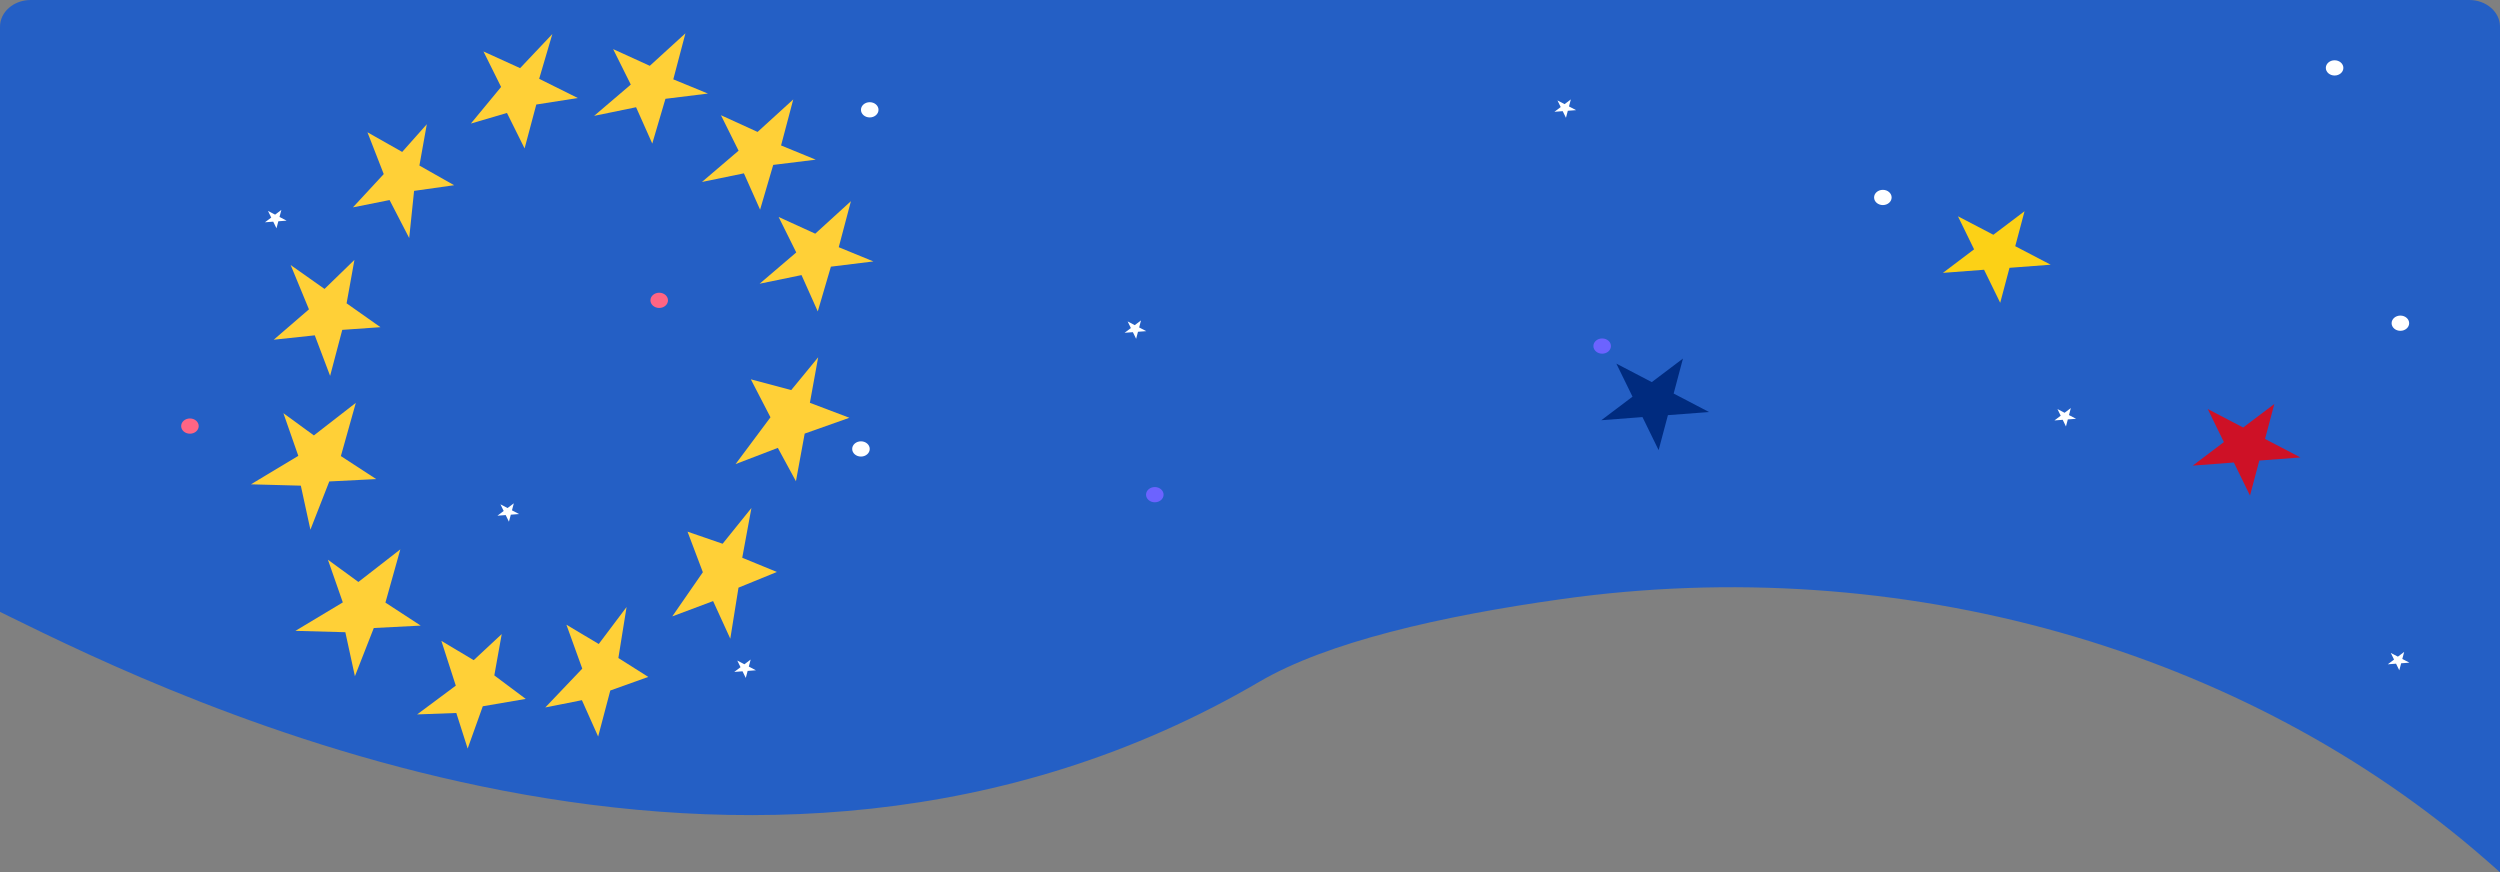<?xml version="1.0" encoding="utf-8"?>
<svg xmlns="http://www.w3.org/2000/svg" viewBox="82.085 1.795 656.092 228.92" width="656.092px" height="228.92px">
  <rect x="82.085" y="1.795" width="656.092" height="228.92" fill="#808080" stroke="none"/>
  <path d="M 738.177 8.795 L 738.177 230.715 C 737.406 230.035 736.646 229.355 735.875 228.675 C 735.404 228.259 734.931 227.843 734.456 227.428 C 670.996 171.989 580.668 146.526 491.832 159.032 C 460.162 163.475 430.402 170.279 412.606 180.698 C 278.766 259.06 126.906 184.385 84.387 163.505 C 83.616 163.135 82.845 162.755 82.085 162.365 L 82.085 8.795 C 82.085 4.929 85.692 1.795 90.142 1.795 L 730.12 1.795 C 734.57 1.795 738.177 4.929 738.177 8.795 Z" style="fill: rgb(36, 95, 197);"/>
  <circle cx="490.517" cy="90.82" r="2" fill="#6c63ff" style="" transform="matrix(1.151, 0, 0, 1, -62.033, 1.795)"/>
  <circle cx="388.517" cy="129.82" r="2" fill="#6c63ff" style="" transform="matrix(1.151, 0, 0, 1, -62.033, 1.795)"/>
  <circle cx="275.517" cy="78.82" r="2" fill="#ff6584" style="" transform="matrix(1.151, 0, 0, 1, -62.033, 1.795)"/>
  <circle cx="323.517" cy="28.82" r="2" fill="#fff" style="" transform="matrix(1.151, 0, 0, 1, -62.033, 1.795)"/>
  <circle cx="657.517" cy="17.82" r="2" fill="#fff" style="" transform="matrix(1.151, 0, 0, 1, -62.033, 1.795)"/>
  <circle cx="554.517" cy="51.82" r="2" fill="#fff" style="" transform="matrix(1.151, 0, 0, 1, -62.033, 1.795)"/>
  <circle cx="672.517" cy="84.82" r="2" fill="#fff" style="" transform="matrix(1.151, 0, 0, 1, -62.033, 1.795)"/>
  <circle cx="321.517" cy="117.82" r="2" fill="#fff" style="" transform="matrix(1.151, 0, 0, 1, -62.033, 1.795)"/>
  <circle cx="168.517" cy="111.82" r="2" fill="#ff6584" style="" transform="matrix(1.151, 0, 0, 1, -62.033, 1.795)"/>
  <polygon points="218.309 136.702 216.139 136.866 215.648 138.711 214.796 136.968 212.626 137.133 214.27 135.891 213.419 134.148 215.287 135.123 216.932 133.881 216.441 135.726 218.309 136.702" fill="#fff" style=""/>
  <polygon points="495.71 30.702 493.539 30.866 493.049 32.711 492.197 30.968 490.026 31.133 491.671 29.891 490.819 28.148 492.687 29.123 494.332 27.881 493.842 29.726 495.71 30.702" fill="#fff" style=""/>
  <polygon points="626.928 111.702 624.757 111.866 624.267 113.711 623.415 111.968 621.244 112.133 622.889 110.891 622.038 109.148 623.906 110.123 625.551 108.881 625.06 110.726 626.928 111.702" fill="#fff" style=""/>
  <polygon points="382.908 88.702 380.737 88.866 380.247 90.711 379.395 88.968 377.224 89.133 378.869 87.891 378.017 86.148 379.885 87.123 381.53 85.881 381.04 87.726 382.908 88.702" fill="#fff" style=""/>
  <polygon points="280.466 177.702 278.295 177.866 277.804 179.711 276.953 177.968 274.782 178.133 276.427 176.891 275.575 175.148 277.443 176.123 279.088 174.881 278.597 176.726 280.466 177.702" fill="#fff" style=""/>
  <polygon points="714.407 175.702 712.236 175.866 711.746 177.711 710.894 175.968 708.723 176.133 710.368 174.891 709.517 173.148 711.385 174.123 713.03 172.881 712.539 174.726 714.407 175.702" fill="#fff" style=""/>
  <polygon points="157.304 59.702 155.133 59.866 154.643 61.711 153.791 59.968 151.62 60.133 153.265 58.891 152.414 57.148 154.282 58.123 155.926 56.881 155.436 58.726 157.304 59.702" fill="#fff" style=""/>
  <g transform="matrix(1.814, 0, 0, 1.576, -1118.894, -111.59)" style="">
    <polygon points="704.111 116.076 706.757 123.456 701.664 128.515 707.601 127.785 709.82 134.538 711.577 126.873 717.103 126.428 712.204 122.453 713.339 115.221 709.01 120.057 704.111 116.076" fill="#ffd037" style="stroke-width: 1;"/>
    <polygon points="715.221 93.97 717.577 100.934 713.122 106.472 718.421 105.257 721.261 111.582 721.968 103.729 727.763 102.787 722.738 99.514 723.81 92.63 720.246 97.244 715.221 93.97" fill="#ffd037" style="stroke-width: 1;"/>
    <polygon points="732.006 80.516 734.556 86.424 730.181 92.521 735.405 90.753 737.955 96.662 739.649 89.35 745.654 88.267 740.065 85.067 741.97 77.613 737.305 83.293 732.006 80.516" fill="#ffd037" style="stroke-width: 1;"/>
    <polygon points="750.765 80.122 753.32 86.031 748.015 91.238 754.084 89.801 756.427 95.852 758.333 88.398 764.481 87.525 759.468 85.158 761.225 77.493 756.068 82.905 750.765 80.122" fill="#ffd037" style="stroke-width: 1;"/>
    <polygon points="766.363 91.13 768.913 97.038 763.614 102.246 769.683 100.808 772.027 106.86 773.926 99.405 780.074 98.533 775.061 96.166 776.823 88.501 771.662 93.913 766.363 91.13" fill="#ffd037" style="stroke-width: 1;"/>
    <polygon points="774.707 108.074 777.257 113.983 771.958 119.19 778.021 117.753 780.371 123.804 782.269 116.35 788.418 115.477 783.405 113.111 785.167 105.445 780.006 110.858 774.707 108.074" fill="#ffd037" style="stroke-width: 1;"/>
    <polygon points="770.686 135.108 773.527 141.433 768.479 149.224 774.593 146.527 777.211 152.082 778.477 144.148 784.944 141.513 779.23 139.021 780.428 131.441 776.532 136.899 770.686 135.108" fill="#ffd037" style="stroke-width: 1;"/>
    <polygon points="761.527 160.477 763.745 167.23 759.32 174.587 765.228 172.038 767.715 178.3 768.901 169.802 774.456 167.19 769.443 164.823 770.772 156.536 766.603 162.49 761.527 160.477" fill="#ffd037" style="stroke-width: 1;"/>
    <polygon points="744.006 175.973 746.299 183.285 740.949 189.752 746.247 188.538 748.597 194.595 750.354 186.929 755.846 184.665 751.523 181.517 752.709 173.024 748.683 179.184 744.006 175.973" fill="#ffd037" style="stroke-width: 1;"/>
    <polygon points="725.915 178.665 728.002 186.119 722.407 190.91 728.077 190.671 729.719 196.596 731.909 189.553 738.12 188.327 733.575 184.414 734.647 177.53 730.592 181.876 725.915 178.665" fill="#ffd037" style="stroke-width: 1;"/>
    <polygon points="709.501 165.148 711.657 172.254 704.801 176.994 712.022 177.222 713.407 184.551 716.139 176.521 722.926 176.121 717.822 172.289 719.978 163.426 713.909 168.855 709.501 165.148" fill="#ffd037" style="stroke-width: 1;"/>
    <polygon points="703.062 140.749 705.217 147.855 698.362 152.595 705.582 152.817 706.968 160.152 709.7 152.116 716.487 151.722 711.377 147.89 713.539 139.027 707.47 144.451 703.062 140.749" fill="#ffd037" style="stroke-width: 1;"/>
  </g>
  <polygon points="530.609 109.93 519.809 110.746 517.369 119.926 513.131 111.254 502.331 112.075 510.515 105.895 506.276 97.223 515.571 102.074 523.755 95.895 521.315 105.074 530.609 109.93" style="stroke-width: 1; fill: rgb(0, 43, 127);"/>
  <polygon points="620.255 71.263 609.454 72.079 607.014 81.259 602.776 72.587 591.976 73.408 600.16 67.228 595.922 58.556 605.216 63.407 613.4 57.228 610.96 66.407 620.255 71.263" style="stroke-width: 1; fill: rgb(252, 209, 22);"/>
  <polygon points="685.81 121.847 675.01 122.663 672.569 131.843 668.331 123.171 657.531 123.992 665.715 117.812 661.476 109.14 670.771 113.991 678.954 107.812 676.514 116.991 685.81 121.847" style="stroke-width: 1; fill: rgb(206, 17, 38);"/>
</svg>